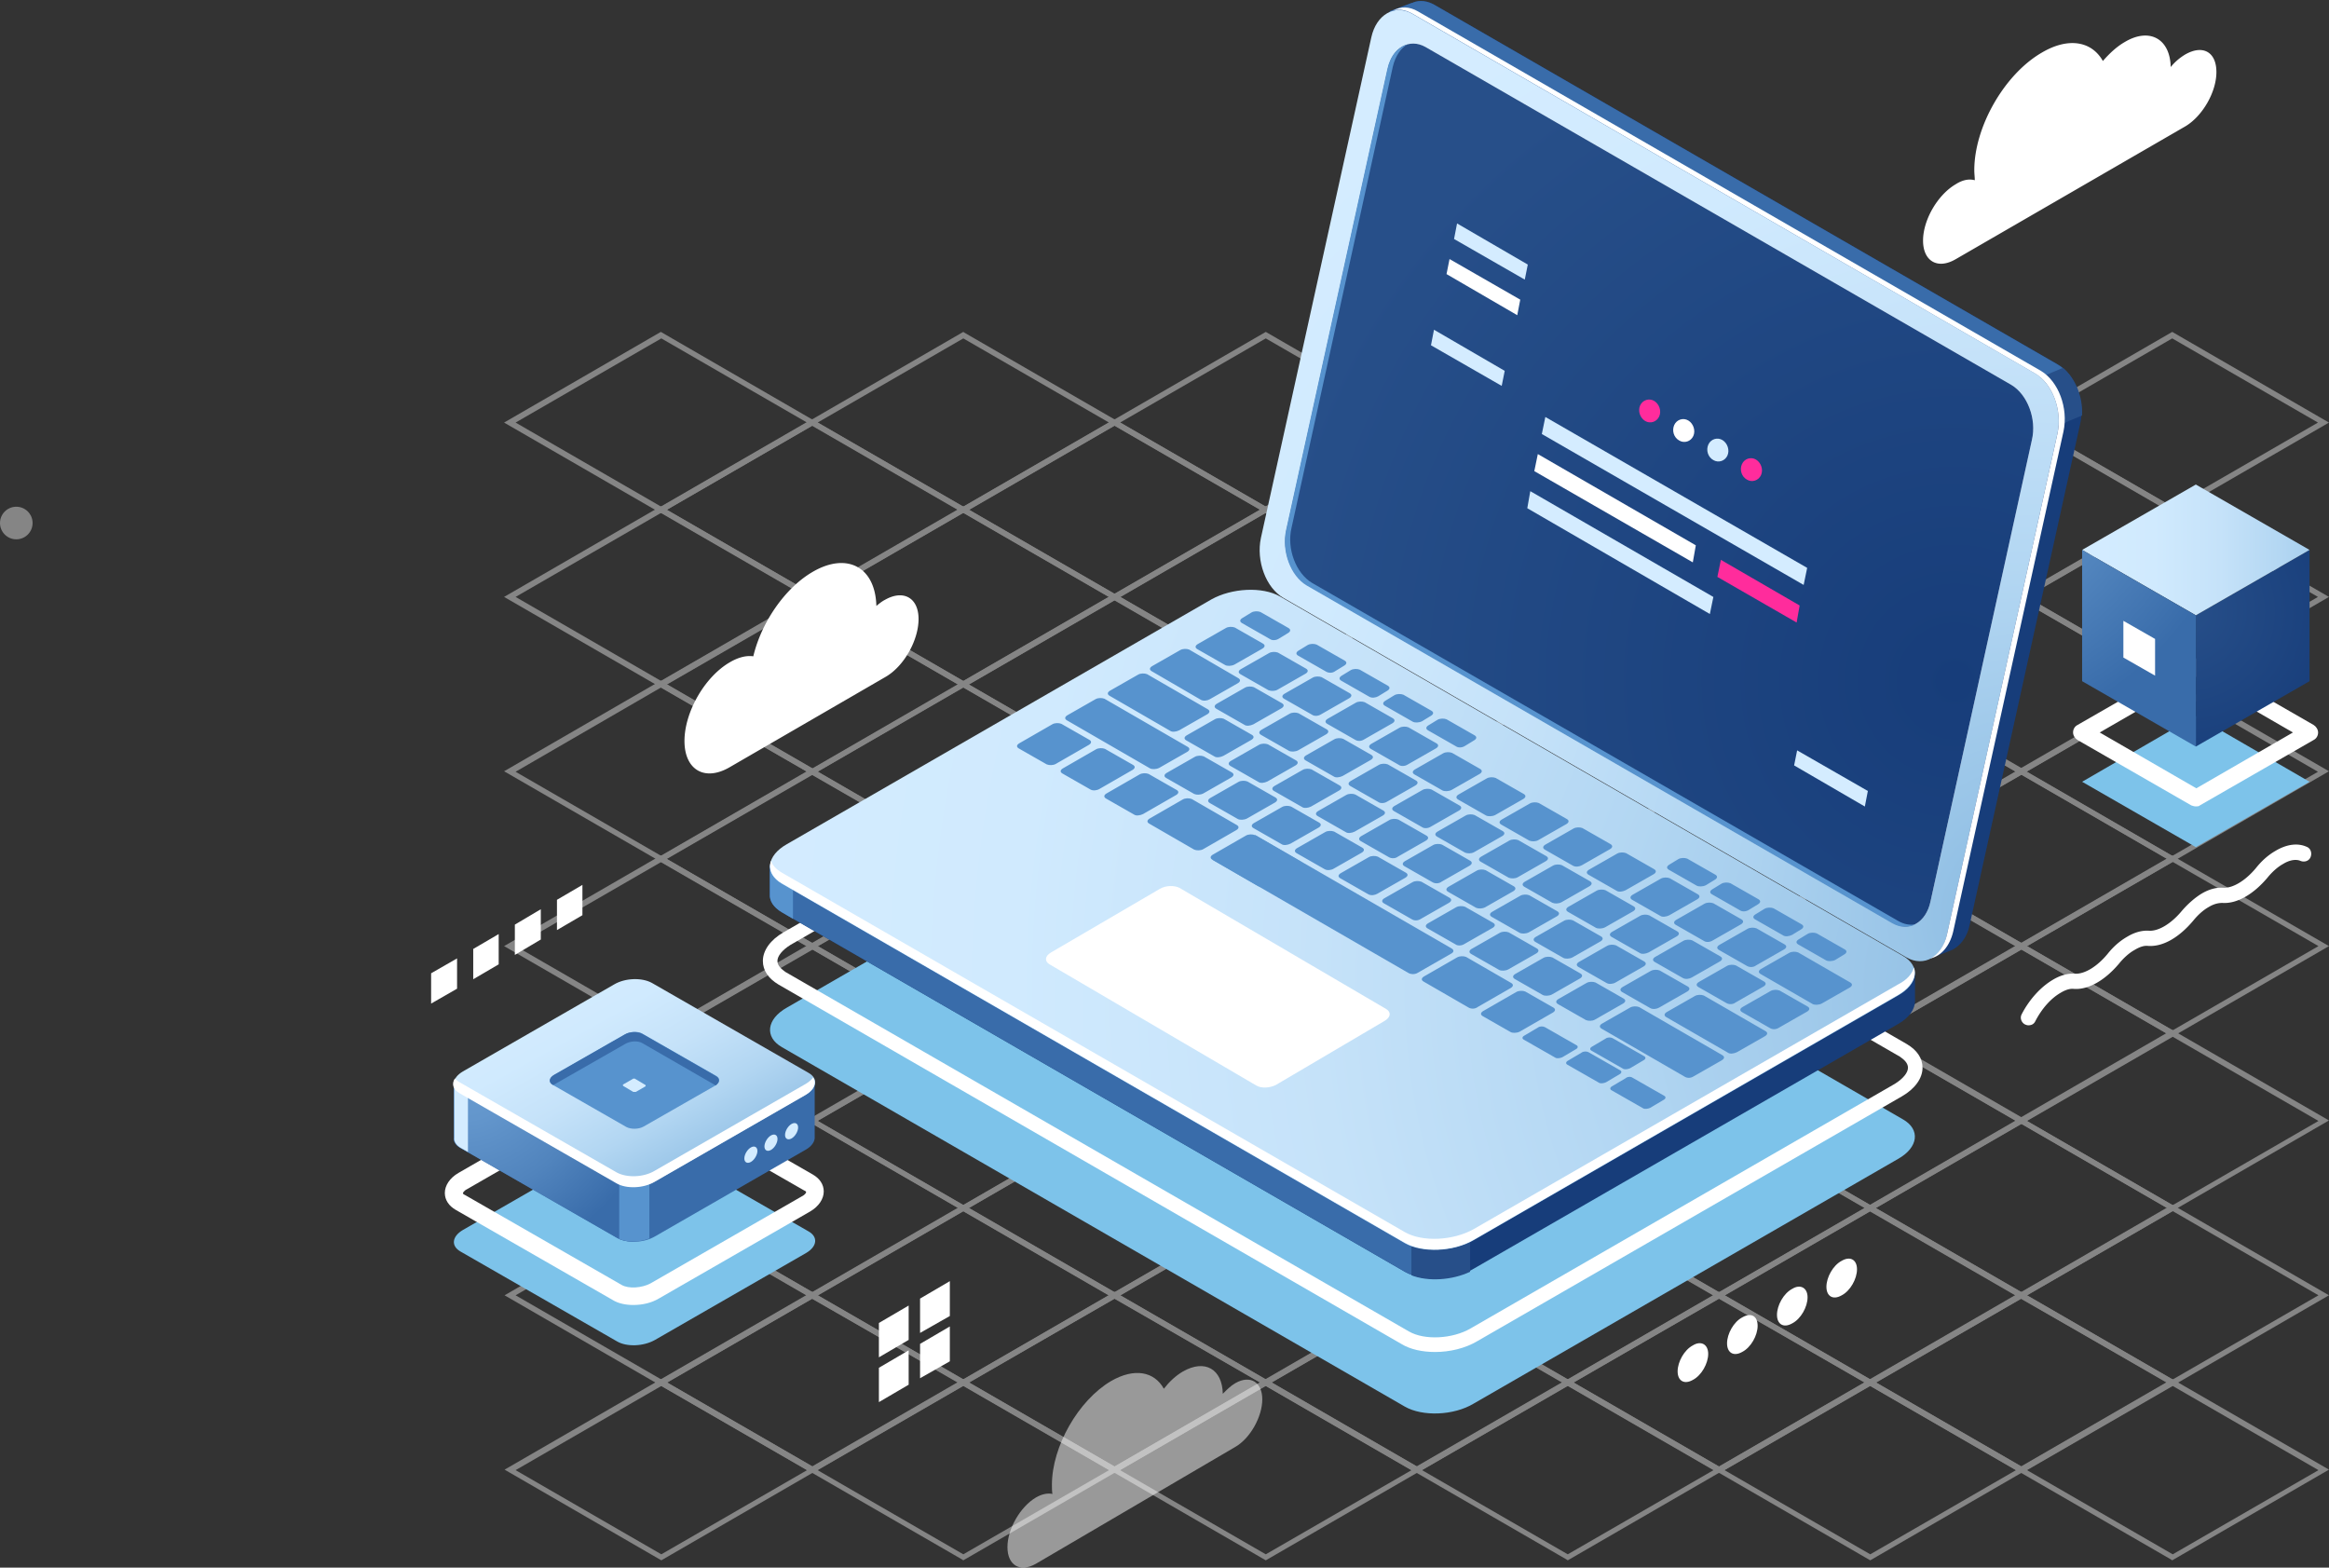 <?xml version="1.0" encoding="UTF-8"?>
<svg xmlns="http://www.w3.org/2000/svg" width="786" height="529" viewBox="0 0 786 529">
  <rect x="0" y="0" width="786" height="529" fill="#333333" stroke="none"/>
  <defs>
    <radialGradient id="a" cx="-9.331%" cy="31.26%" r="148.977%" fx="-9.331%" fy="31.26%" gradientTransform="matrix(1 0 0 .578 0 .132)">
      <stop offset="0%" stop-color="#274F89"></stop>
      <stop offset="100%" stop-color="#173D7A"></stop>
    </radialGradient>
    <linearGradient id="b" x1=".086%" x2="131.894%" y1="50.022%" y2="50.022%">
      <stop offset="0%" stop-color="#D4ECFF"></stop>
      <stop offset="23.85%" stop-color="#D0EAFE"></stop>
      <stop offset="45.99%" stop-color="#C5E2F9"></stop>
      <stop offset="67.45%" stop-color="#B2D6F2"></stop>
      <stop offset="88.37%" stop-color="#98C4E7"></stop>
      <stop offset="100%" stop-color="#86B8E0"></stop>
    </linearGradient>
    <radialGradient id="c" cx="-123.516%" cy="-57.847%" r="269.289%" fx="-123.516%" fy="-57.847%" gradientTransform="matrix(1 0 0 .578 0 -.244)">
      <stop offset="0%" stop-color="#699DD1"></stop>
      <stop offset="26.62%" stop-color="#6396CC"></stop>
      <stop offset="64.12%" stop-color="#5184BD"></stop>
      <stop offset="100%" stop-color="#396CAA"></stop>
    </radialGradient>
    <radialGradient id="d" cx="5.583%" cy="6.484%" r="109.382%" fx="5.583%" fy="6.484%" gradientTransform="matrix(1 0 0 .97 0 .002)">
      <stop offset="0%" stop-color="#699DD1"></stop>
      <stop offset="26.62%" stop-color="#6396CC"></stop>
      <stop offset="64.12%" stop-color="#5184BD"></stop>
      <stop offset="100%" stop-color="#396CAA"></stop>
    </radialGradient>
    <linearGradient id="e" x1="13.118%" x2="98.939%" y1="11.925%" y2="100.612%">
      <stop offset="0%" stop-color="#D4ECFF"></stop>
      <stop offset="20.09%" stop-color="#D0EAFE"></stop>
      <stop offset="38.74%" stop-color="#C5E2F9"></stop>
      <stop offset="56.82%" stop-color="#B2D6F2"></stop>
      <stop offset="74.44%" stop-color="#98C4E7"></stop>
      <stop offset="84.23%" stop-color="#86B8E0"></stop>
    </linearGradient>
    <radialGradient id="f" cx="96.739%" cy="94.408%" r="126.599%" fx="96.739%" fy="94.408%" gradientTransform="matrix(1 0 0 .84 0 .15)">
      <stop offset="0%" stop-color="#86B8E0"></stop>
      <stop offset="11.63%" stop-color="#98C4E7"></stop>
      <stop offset="32.55%" stop-color="#B2D6F2"></stop>
      <stop offset="54.01%" stop-color="#C5E2F9"></stop>
      <stop offset="76.15%" stop-color="#D0EAFE"></stop>
      <stop offset="100%" stop-color="#D4ECFF"></stop>
    </radialGradient>
    <radialGradient id="g" cx="89.22%" cy="72.024%" r="93.063%" fx="89.22%" fy="72.024%" gradientTransform="matrix(1 0 0 .847 0 .11)">
      <stop offset="0%" stop-color="#173D7A"></stop>
      <stop offset="100%" stop-color="#274F89"></stop>
    </radialGradient>
    <radialGradient id="h" cx="112.697%" cy="60.005%" r="208.008%" fx="112.697%" fy="60.005%" gradientTransform="matrix(.577 0 0 1 .477 0)">
      <stop offset="0%" stop-color="#86B8E0"></stop>
      <stop offset="11.63%" stop-color="#98C4E7"></stop>
      <stop offset="32.55%" stop-color="#B2D6F2"></stop>
      <stop offset="54.01%" stop-color="#C5E2F9"></stop>
      <stop offset="76.15%" stop-color="#D0EAFE"></stop>
      <stop offset="100%" stop-color="#D4ECFF"></stop>
    </radialGradient>
  </defs>
  <g fill="none" fill-rule="evenodd">
    <g fill="#FFF" fill-rule="nonzero" opacity=".4">
      <path d="M733.092 173.201l-52.9-30.6 52.9-30.601 52.9 30.6-52.9 30.601zm-49.182-30.6l49.182 28.402 49.182-28.402-49.182-28.403L683.91 142.6z"></path>
      <path d="M631.179 173.201l-.508-.338-52.393-30.262 52.9-30.601.508.338 52.393 30.263-52.9 30.6zm-49.182-30.6l49.182 28.402 49.181-28.402-49.181-28.403-49.182 28.403z"></path>
      <path d="M682.05 202.618l-52.9-30.6 52.9-30.6 52.9 30.6-52.9 30.6zm-49.012-30.6l49.182 28.402 49.182-28.402-49.182-28.403-49.182 28.403z"></path>
      <path d="M733.092 232.035l-.507-.338-52.394-30.262 52.9-30.6.508.337 52.393 30.263-52.9 30.6zm-49.182-30.6l49.182 28.402 49.182-28.402-49.182-28.403-49.182 28.403zM529.096 173.201l-.507-.338-52.393-30.262 52.9-30.601.507.338 52.394 30.263-52.9 30.6zm-49.182-30.6l49.182 28.402 49.182-28.402-49.182-28.403-49.182 28.403z"></path>
      <path d="M580.137 202.618l-.507-.338-52.393-30.262 52.9-30.6.507.337 52.394 30.263-52.9 30.6zm-49.182-30.6l49.182 28.402 49.182-28.402-49.182-28.403-49.182 28.403z"></path>
      <path d="M631.179 232.035l-.508-.338-52.393-30.262 52.9-30.6 52.9 30.6-52.9 30.6zm-49.182-30.6l49.182 28.402 49.181-28.402-49.181-28.403-49.182 28.403z"></path>
      <path d="M682.05 261.452l-52.9-30.6 52.9-30.6.508.337 52.393 30.263-52.9 30.6zm-49.012-30.431l49.182 28.402 49.182-28.402-49.182-28.403-49.182 28.403z"></path>
      <path d="M733.092 290.87l-52.9-30.601 52.9-30.6.507.337 52.393 30.263-52.9 30.6zm-49.182-30.432l49.182 28.402 49.182-28.402-49.182-28.403-49.182 28.403zM427.183 173.201l-.507-.338-52.393-30.262 52.9-30.601 52.9 30.6-52.9 30.601zm-49.182-30.6l49.182 28.402 49.182-28.402-49.182-28.403-49.182 28.403z"></path>
      <path d="M478.055 202.618l-52.9-30.6 52.9-30.6.507.337 52.393 30.263-52.9 30.6zm-49.013-30.6l49.182 28.402 49.182-28.402-49.182-28.403-49.182 28.403z"></path>
      <path d="M529.096 232.035l-.507-.338-52.393-30.262 52.9-30.6.507.337 52.394 30.263-52.9 30.6zm-49.182-30.6l49.182 28.402 49.182-28.402-49.182-28.234-49.182 28.234z"></path>
      <path d="M580.137 261.452l-.507-.338-52.393-30.262 52.9-30.6.507.337 52.394 30.263-52.9 30.6zm-49.182-30.431l49.182 28.402 49.182-28.402-49.182-28.403-49.182 28.403z"></path>
      <path d="M631.179 290.87l-52.9-30.601 52.9-30.6 52.9 30.6-52.9 30.6zm-49.182-30.432l49.182 28.402 49.181-28.402-49.181-28.403-49.182 28.403z"></path>
      <path d="M682.05 320.455l-.506-.338-52.394-30.262 52.9-30.6 52.9 30.6-52.9 30.6zm-49.012-30.6l49.182 28.403 49.182-28.403-49.182-28.403-49.182 28.403z"></path>
      <path d="M733.092 349.872l-52.9-30.6 52.9-30.6.507.338 52.393 30.262-52.9 30.6zm-49.013-30.6l49.182 28.403 49.182-28.403-49.182-28.403-49.182 28.403zM325.101 173.201l-.507-.338-52.393-30.262L325.1 112l.507.338 52.393 30.263-52.9 30.6zm-49.182-30.6l49.182 28.402 49.182-28.402-49.182-28.403L275.92 142.6z"></path>
      <path d="M376.142 202.618l-.507-.338-52.393-30.262 52.9-30.6.507.337 52.393 30.263-52.9 30.6zm-49.182-30.6l49.182 28.402 49.182-28.402-49.182-28.403-49.182 28.403z"></path>
      <path d="M427.183 232.035l-.507-.338-52.393-30.262 52.9-30.6 52.9 30.6-52.9 30.6zm-49.182-30.6l49.182 28.402 49.182-28.402-49.182-28.403-49.182 28.403z"></path>
      <path d="M478.055 261.452l-.507-.338-52.393-30.262 52.9-30.6.507.337 52.393 30.263-52.9 30.6zm-49.013-30.431l49.182 28.402 49.182-28.402-49.182-28.403-49.182 28.403z"></path>
      <path d="M529.096 290.87l-52.9-30.601 52.9-30.6.507.337 52.394 30.263-52.9 30.6zm-49.182-30.432l49.182 28.402 49.182-28.402-49.182-28.403-49.182 28.403z"></path>
      <path d="M580.137 320.455l-52.9-30.6 52.9-30.6 52.9 30.6-52.9 30.6zm-49.182-30.6l49.182 28.403 49.182-28.403-49.182-28.403-49.182 28.403z"></path>
      <path d="M631.179 349.872l-.508-.338-52.393-30.262 52.9-30.6.508.338 52.393 30.262-52.9 30.6zm-49.182-30.6l49.182 28.403 49.181-28.403-49.181-28.403-49.182 28.403z"></path>
      <path d="M682.05 379.29l-.506-.339-52.394-30.262 52.9-30.6 52.9 30.6-52.9 30.6zm-49.012-30.432l49.182 28.403 49.182-28.403-49.182-28.403-49.182 28.403z"></path>
      <path d="M733.092 408.707l-.507-.339-52.394-30.262 52.9-30.6.508.338 52.393 30.262-52.9 30.6zm-49.013-30.432l49.182 28.403 49.182-28.403-49.182-28.403-49.182 28.403zM223.019 173.201l-.507-.338-52.393-30.262 52.9-30.601 52.9 30.6-52.9 30.601zm-49.013-30.6l49.182 28.402 49.182-28.402-49.182-28.403-49.182 28.403z"></path>
      <path d="M274.06 202.618l-.507-.338-52.393-30.262 52.9-30.6.507.337 52.393 30.263-52.9 30.6zm-49.013-30.6l49.182 28.402 49.182-28.402-49.182-28.403-49.182 28.403z"></path>
      <path d="M325.101 232.035l-52.9-30.6 52.9-30.6.507.337 52.393 30.263-52.9 30.6zm-49.182-30.6l49.182 28.402 49.182-28.402-49.182-28.403-49.182 28.403z"></path>
      <path d="M376.142 261.452l-.507-.338-52.393-30.262 52.9-30.6.507.337 52.393 30.263-52.9 30.6zm-49.182-30.431l49.182 28.402 49.182-28.402-49.182-28.403-49.182 28.403z"></path>
      <path d="M427.183 290.87l-.507-.339-52.393-30.262 52.9-30.6.507.337 52.393 30.263-52.9 30.6zm-49.182-30.432l49.182 28.402 49.182-28.402-49.182-28.403-49.182 28.403z"></path>
      <path d="M478.055 320.455l-.507-.338-52.393-30.262 52.9-30.6 52.9 30.6-52.9 30.6zm-49.013-30.6l49.182 28.403 49.182-28.403-49.182-28.403-49.182 28.403z"></path>
      <path d="M529.096 349.872l-.507-.338-52.393-30.262 52.9-30.6 52.9 30.6-52.9 30.6zm-49.182-30.6l49.182 28.403 49.182-28.403-49.182-28.403-49.182 28.403z"></path>
      <path d="M580.137 379.29l-52.9-30.601 52.9-30.6.507.338 52.394 30.262-52.9 30.6zm-49.182-30.432l49.182 28.403 49.182-28.403-49.182-28.403-49.182 28.403z"></path>
      <path d="M631.179 408.707l-.508-.339-52.393-30.262 52.9-30.6.508.338 52.393 30.262-52.9 30.6zm-49.182-30.432l49.182 28.403 49.181-28.403-49.181-28.403-49.182 28.403z"></path>
      <path d="M682.05 438.293l-.506-.338-52.394-30.263 52.9-30.6.508.338 52.393 30.262-52.9 30.6zm-49.012-30.6l49.182 28.402 49.182-28.403-49.182-28.403-49.182 28.403z"></path>
      <path d="M733.092 467.71l-.507-.338-52.394-30.263 52.9-30.6 52.9 30.6-52.9 30.6zm-49.013-30.6l49.182 28.402 49.182-28.403-49.182-28.402-49.182 28.402zM223.019 232.035l-.507-.338-52.393-30.262 52.9-30.6.507.337 52.393 30.263-52.9 30.6zm-49.013-30.6l49.182 28.402 49.182-28.402-49.182-28.403-49.182 28.403z"></path>
      <path d="M274.06 261.452l-.507-.338-52.393-30.262 52.9-30.6 52.9 30.6-52.9 30.6zm-49.013-30.431l49.182 28.402 49.182-28.402-49.182-28.403-49.182 28.403z"></path>
      <path d="M325.101 290.87l-52.9-30.432 52.9-30.6.507.337 52.393 30.263-52.9 30.431zm-49.182-30.432l49.182 28.402 49.182-28.402-49.182-28.403-49.182 28.403z"></path>
      <path d="M376.142 320.455l-.507-.338-52.393-30.262 52.9-30.6.507.337 52.393 30.263-52.9 30.6zm-49.182-30.6l49.182 28.403 49.182-28.403-49.182-28.403-49.182 28.403z"></path>
      <path d="M427.183 349.872l-.507-.338-52.393-30.262 52.9-30.6.507.338 52.393 30.262-52.9 30.6zm-49.182-30.6l49.182 28.403 49.182-28.403-49.182-28.403-49.182 28.403z"></path>
      <path d="M478.055 379.29l-.507-.339-52.393-30.262 52.9-30.6.507.338 52.393 30.262-52.9 30.6zm-49.013-30.432l49.182 28.403 49.182-28.403-49.182-28.403-49.182 28.403z"></path>
      <path d="M529.096 408.707l-52.9-30.601 52.9-30.6 52.9 30.6-52.9 30.6zm-49.182-30.432l49.182 28.403 49.182-28.403-49.182-28.403-49.182 28.403z"></path>
      <path d="M580.137 438.293l-52.9-30.6 52.9-30.601.507.338 52.394 30.262-52.9 30.6zm-49.182-30.6l49.182 28.402 49.182-28.403-49.182-28.403-49.182 28.403z"></path>
      <path d="M631.179 467.71l-.508-.338-52.393-30.263 52.9-30.6.508.338 52.393 30.262-52.9 30.6zm-49.182-30.6l49.182 28.402 49.181-28.403-49.181-28.402-49.182 28.402z"></path>
      <path d="M682.05 497.127l-.506-.338-52.394-30.263 52.9-30.6.508.338 52.393 30.262-52.9 30.6zm-49.012-30.6l49.182 28.402 49.182-28.403-49.351-28.233-49.013 28.233z"></path>
      <path d="M733.092 526.544l-.507-.338-52.394-30.263 52.9-30.6.508.338 52.393 30.262-52.9 30.6zm-49.013-30.432l49.182 28.403 49.182-28.403-49.182-28.402-49.182 28.402zM223.019 290.87l-.507-.339-52.393-30.262 52.9-30.6.507.337 52.393 30.263-52.9 30.6zm-49.013-30.432l49.182 28.402 49.182-28.402-49.351-28.403-49.013 28.403z"></path>
      <path d="M274.06 320.455l-.507-.338-52.393-30.262 52.9-30.6 52.9 30.6-52.9 30.6zm-49.013-30.6l49.182 28.403 49.182-28.403-49.182-28.403-49.182 28.403z"></path>
      <path d="M325.101 349.872l-.507-.338-52.393-30.262 52.9-30.6.507.338 52.393 30.262-52.9 30.6zm-49.182-30.6l49.182 28.403 49.182-28.403-49.182-28.403-49.182 28.403z"></path>
      <path d="M376.142 379.29l-52.9-30.601 52.9-30.6.507.338 52.393 30.262-52.9 30.6zm-49.182-30.432l49.182 28.403 49.182-28.403-49.182-28.403-49.182 28.403z"></path>
      <path d="M427.183 408.707l-.507-.339-52.393-30.262 52.9-30.6.507.338 52.393 30.262-52.9 30.6zm-49.182-30.432l49.182 28.403 49.182-28.403-49.182-28.403-49.182 28.403z"></path>
      <path d="M478.055 438.293l-52.9-30.6 52.9-30.601 52.9 30.6-52.9 30.6zm-49.013-30.6l49.182 28.402 49.182-28.403-49.182-28.403-49.182 28.403z"></path>
      <path d="M529.096 467.71l-.507-.338-52.393-30.263 52.9-30.6 52.9 30.6-52.9 30.6zm-49.182-30.6l49.182 28.402 49.182-28.403-49.182-28.402-49.182 28.402z"></path>
      <path d="M580.137 497.127l-.507-.338-52.393-30.263 52.9-30.6.507.338 52.394 30.262-52.9 30.6zm-49.182-30.6l49.182 28.402 49.182-28.403-49.182-28.233-49.182 28.233z"></path>
      <path d="M631.179 526.544l-52.9-30.6 52.9-30.601.507.338 52.393 30.262-52.9 30.6zm-49.182-30.432l49.182 28.403 49.181-28.403-49.181-28.402-49.182 28.402zM223.019 349.872l-.507-.338-52.393-30.262 52.9-30.6.507.338 52.393 30.262-52.9 30.6zm-49.013-30.6l49.182 28.403 49.182-28.403-49.182-28.403-49.182 28.403z"></path>
      <path d="M274.06 379.29l-.507-.339-52.393-30.262 52.9-30.6.507.338 52.393 30.262-52.9 30.6zm-49.013-30.432l49.182 28.403 49.182-28.403-49.182-28.403-49.182 28.403z"></path>
      <path d="M325.101 408.707l-.507-.339-52.393-30.262 52.9-30.6 52.9 30.6-52.9 30.6zm-49.182-30.432l49.182 28.403 49.182-28.403-49.182-28.403-49.182 28.403z"></path>
      <path d="M376.142 438.293l-52.9-30.6 52.9-30.601.507.338 52.393 30.262-52.9 30.6zm-49.182-30.6l49.182 28.402 49.182-28.403-49.182-28.403-49.182 28.403z"></path>
      <path d="M427.183 467.71l-.507-.338-52.393-30.263 52.9-30.6 52.9 30.6-52.9 30.6zm-49.182-30.6l49.182 28.402 49.182-28.403-49.182-28.402-49.182 28.402z"></path>
      <path d="M478.055 497.127l-52.9-30.6 52.9-30.601.507.338 52.393 30.262-52.9 30.6zm-49.013-30.6l49.182 28.402 49.182-28.403-49.35-28.233-49.014 28.233z"></path>
      <path d="M529.096 526.544l-.507-.338-52.393-30.263 52.9-30.6.507.338 52.394 30.262-52.9 30.6zm-49.182-30.432l49.182 28.403 49.182-28.403-49.182-28.402-49.182 28.402zM223.188 408.707l-.507-.339-52.393-30.262 52.9-30.6.507.338 52.393 30.262-52.9 30.6zm-49.182-30.432l49.182 28.403 49.182-28.403-49.182-28.403-49.182 28.403z"></path>
      <path d="M274.06 438.293l-.507-.338-52.393-30.263 52.9-30.6.507.338 52.393 30.262-52.9 30.6zm-49.013-30.6l49.182 28.402 49.182-28.403-49.182-28.403-49.182 28.403z"></path>
      <path d="M325.101 467.71l-.507-.338-52.393-30.263 52.9-30.6 52.9 30.6-52.9 30.6zm-49.182-30.6l49.182 28.402 49.182-28.403-49.182-28.402-49.182 28.402z"></path>
      <path d="M376.142 497.127l-.507-.338-52.393-30.263 52.9-30.6.507.338 52.393 30.262-52.9 30.6zm-49.182-30.6l49.182 28.402 49.182-28.403-49.182-28.233-49.182 28.233z"></path>
      <path d="M427.183 526.544l-52.9-30.6 52.9-30.601 52.9 30.6-52.9 30.6zm-49.182-30.432l49.182 28.403 49.182-28.403-49.182-28.402-49.182 28.402zM223.188 467.71l-52.9-30.6 52.9-30.601.507.338 52.393 30.262-52.9 30.6zm-49.182-30.6l49.182 28.402 49.182-28.403-49.182-28.402-49.182 28.402z"></path>
      <path d="M274.06 497.127l-.507-.338-52.393-30.263 52.9-30.6.507.338 52.393 30.262-52.9 30.6zm-49.013-30.6l49.182 28.402 49.182-28.403-49.351-28.233-49.013 28.233z"></path>
      <path d="M325.101 526.544l-.507-.338-52.393-30.263 52.9-30.6.507.338 52.393 30.262-52.9 30.6zm-49.182-30.432l49.182 28.403 49.182-28.403-49.182-28.402-49.182 28.402z"></path>
      <path d="M223.188 526.544l-52.9-30.6 52.9-30.601.507.338 52.393 30.262-52.9 30.6zm-49.182-30.432l49.182 28.403 49.182-28.403-49.182-28.402-49.182 28.402z"></path>
    </g>
    <g fill="#FFF">
      <path d="M576.49 456.87c0 3.208-2.235 7.26-5.159 8.78-2.923 1.688-5.159.337-5.159-2.87 0-3.209 2.236-7.26 5.16-8.78 2.75-1.688 5.158-.338 5.158 2.87zM593.172 447.416c0 3.207-2.236 7.26-5.16 8.779-2.923 1.688-5.159.338-5.159-2.87s2.236-7.26 5.16-8.78c2.923-1.688 5.159-.506 5.159 2.87zM610.025 437.792c0 3.208-2.235 7.26-5.159 8.78-2.924 1.688-5.16.337-5.16-2.87 0-3.208 2.236-7.26 5.16-8.78 2.752-1.688 5.16-.337 5.16 2.87zM626.707 428.338c0 3.208-2.236 7.26-5.16 8.78-2.923 1.687-5.159.337-5.159-2.871s2.236-7.26 5.16-8.78c2.923-1.688 5.159-.337 5.159 2.87z"></path>
    </g>
    <g fill="#FFF">
      <path d="M154.254 333.638l-8.758 5.027v-10.222l8.758-5.027zM168.3 325.427l-8.592 5.027v-10.221l8.593-5.027zM182.513 317.049l-8.759 5.194v-10.221l8.759-5.195zM196.56 308.838l-8.594 5.027v-10.221l8.593-5.027z"></path>
    </g>
    <g fill="#FFF">
      <path d="M306.658 452.16l-10.044 5.88v-11.592l10.044-5.88zM320.554 444.096l-10.045 5.712v-11.592l10.045-5.88zM306.658 467.28l-10.044 5.88v-11.592l10.044-5.88zM320.554 459.384l-10.045 5.712v-11.592l10.045-5.88z"></path>
    </g>
    <path fill="#FFF" d="M416.894 466.767c-1.518.853-2.867 2.219-4.216 3.584-.168-8.363-6.07-11.777-13.49-7.51-2.36 1.366-4.553 3.414-6.408 5.803-3.204-5.803-9.949-7.168-17.874-2.56-10.96 6.486-19.898 22.017-19.898 34.989 0 1.024 0 2.048.168 3.072-1.517-.341-3.54 0-5.564 1.195-5.228 3.072-9.612 10.582-9.612 16.726 0 6.144 4.216 8.704 9.612 5.632l67.282-39.426c5.059-2.902 9.106-10.24 9.106-16.044 0-5.803-4.047-8.363-9.106-5.461z" opacity=".5"></path>
    <path fill="#7DC3EA" d="M741.058 285.88l-38.376-22.065 38.376-22.233 38.376 22.233z"></path>
    <path fill="#FFF" fill-rule="nonzero" d="M741.058 272.132c-.51 0-1.019-.17-1.528-.34l-38.377-22.064c-.849-.509-1.528-1.527-1.528-2.545 0-1.019.51-2.037 1.528-2.546l38.377-22.064c.849-.51 2.037-.51 2.886 0l38.377 22.064c.849.509 1.528 1.527 1.528 2.546 0 1.018-.51 2.036-1.528 2.545l-38.377 22.064c-.34.34-.849.34-1.358.34zm-32.433-24.95l32.603 18.84 32.602-18.84-32.602-18.839-32.603 18.84z"></path>
    <path fill="url(#a)" d="M80.434 66.87L42.058 88.936V44.637l38.376-22.064z" transform="translate(699 163)"></path>
    <path fill="url(#b)" d="M42.058 44.637L3.682 22.573 42.058.51l38.376 22.064z" transform="translate(699 163)"></path>
    <path fill="url(#c)" d="M42.058 88.935L3.682 66.87V22.573l38.376 22.064z" transform="translate(699 163)"></path>
    <path fill="#FFF" d="M727.303 228.004l-10.697-6.11v-12.39l10.697 6.11z"></path>
    <path fill="#7DC3EA" d="M208.295 452.698l-52.915-30.38c-3.222-1.856-2.883-5.062.848-7.256l51.05-29.367c3.73-2.194 9.327-2.363 12.72-.506l52.914 30.379c3.222 1.856 2.883 5.063-.848 7.257l-51.05 29.367c-3.9 2.194-9.497 2.363-12.72.506z"></path>
    <path fill="#FFF" fill-rule="nonzero" d="M213.722 440.378c-2.544 0-5.088-.507-6.954-1.688l-52.914-30.38c-2.375-1.35-3.732-3.375-3.732-5.738 0-2.531 1.696-5.063 4.58-6.75l51.049-29.367c4.749-2.7 11.533-2.87 15.603-.506l52.915 30.379c2.374 1.35 3.731 3.375 3.731 5.738 0 2.532-1.696 5.063-4.58 6.751l-51.048 29.367c-2.544 1.519-5.597 2.194-8.65 2.194zm-3.9-6.751c2.374 1.35 6.783 1.012 9.666-.507l51.05-29.366c1.356-.675 1.526-1.35 1.526-1.52 0 0-.17-.337-.678-.505l-52.915-30.38c-2.375-1.35-6.784-1.012-9.667.507l-51.05 29.366c-1.356.675-1.526 1.35-1.526 1.52 0 0 .17.337.678.506l52.915 30.379z"></path>
    <path fill="#396CAA" d="M274.947 383.501v-18.059h-40.873l-14.077-8.1c-3.222-1.857-8.989-1.688-12.72.506l-13.228 7.594h-40.874v18.565c-.17 1.182.679 2.532 2.205 3.376l52.915 30.379c3.222 1.857 8.989 1.688 12.72-.506l51.049-29.367c2.035-1.181 3.053-2.869 2.883-4.388z"></path>
    <path fill="url(#d)" d="M64.061 25.991c-2.374 0-4.918.675-6.784 1.688L44.05 35.274H3.175v18.733c-.17 1.182.679 2.532 2.205 3.376l52.915 30.379c1.526.844 3.731 1.35 5.936 1.181V25.991h-.17z" transform="translate(150 330)"></path>
    <path fill="#D4ECFF" d="M157.924 365.442h-4.58v18.565c-.169 1.182.68 2.532 2.206 3.376l2.374 1.35v-23.29z"></path>
    <path fill="#5793CE" d="M208.973 418.1c2.714 1.181 6.784 1.181 10.176-.17v-21.265h-10.176V418.1z"></path>
    <path fill="url(#e)" d="M58.295 69.197L5.38 38.817c-3.222-1.856-2.883-5.062.848-7.256l51.05-29.367c3.73-2.194 9.327-2.363 12.72-.506l52.914 30.379c3.222 1.856 2.883 5.063-.848 7.257l-51.05 29.367c-3.9 2.025-9.497 2.362-12.72.506z" transform="translate(150 330)"></path>
    <path fill="#FFF" d="M271.894 365.78l-51.049 29.366c-3.731 2.194-9.328 2.363-12.72.507l-52.915-30.38c-.678-.337-1.187-.843-1.696-1.35-1.187 1.857-.678 3.713 1.696 5.064l52.915 30.379c3.223 1.856 8.989 1.687 12.72-.507l51.05-29.366c2.883-1.688 3.73-4.05 2.543-5.907-.508.675-1.356 1.519-2.544 2.194z"></path>
    <g fill="#D4ECFF">
      <path d="M255.613 388.395c0 1.35-1.018 3.038-2.205 3.713-1.187.676-2.205.17-2.205-1.18 0-1.351 1.018-3.039 2.205-3.714 1.187-.675 2.205-.169 2.205 1.181zM262.397 384.345c0 1.35-1.018 3.038-2.205 3.713-1.187.675-2.205.169-2.205-1.181s1.018-3.038 2.205-3.713c1.187-.676 2.205-.17 2.205 1.18zM269.35 380.463c0 1.35-1.017 3.038-2.204 3.713-1.188.675-2.205.169-2.205-1.181s1.017-3.038 2.205-3.713c1.187-.675 2.204-.169 2.204 1.181z"></path>
    </g>
    <path fill="#5793CE" d="M211.348 380.294l-24.762-14.177c-1.526-.843-1.357-2.362.509-3.375l23.913-13.67c1.696-1.013 4.41-1.182 5.936-.17l24.762 14.178c1.526.843 1.357 2.362-.509 3.375l-23.913 13.67c-1.696 1.013-4.41 1.013-5.936.17z"></path>
    <path fill="#D4ECFF" d="M213.722 368.48l-3.392-2.025c-.17-.169-.17-.338 0-.506l3.222-1.857c.17-.169.679-.169.848 0l3.392 2.025c.17.17.17.338 0 .507l-3.222 1.856h-.848z"></path>
    <path fill="#396CAA" d="M186.586 366.117c.17 0 .34-.168.509-.168l23.913-13.671c1.696-1.013 4.41-1.181 5.936-.169l24.592 14.177c1.357-1.012 1.527-2.363 0-3.206l-24.761-14.177c-1.527-.844-4.24-.844-5.936.168l-23.914 13.671c-1.696 1.013-1.865 2.532-.339 3.375z"></path>
    <path fill="#FFF" d="M298.642 202.428c-1.018.51-2.035 1.361-2.882 2.041-.34-13.097-9.833-18.2-21.36-11.566-9.494 5.443-17.462 17.18-20.175 28.576-2.373-.34-5.086.34-7.967 2.041C237.78 228.453 231 240.36 231 250.055s6.781 13.778 15.258 8.845l52.553-30.447C305.084 224.88 310 216.036 310 208.892s-5.086-10.036-11.358-6.464zM737.49 18.379a18.761 18.761 0 0 0-4.916 4.244c-.17-9.507-7.12-13.41-15.427-8.488-2.712 1.528-5.255 3.904-7.459 6.45-3.73-6.62-11.527-8.148-20.512-2.885-12.714 7.3-22.885 25.123-22.885 39.722 0 1.188.17 2.376.17 3.395-1.865-.51-4.069-.17-6.442 1.358C653.916 65.74 649 74.227 649 81.187c0 6.96 4.916 9.846 11.019 6.281l77.47-44.815C743.254 39.258 748 31.11 748 24.32c0-6.79-4.577-9.336-10.51-5.941zM684.504 346c-.339 0-.847-.17-1.185-.341-1.185-.683-1.693-2.22-1.016-3.414 2.54-4.95 6.433-9.216 10.495-11.605 2.54-1.536 5.079-2.22 7.449-2.048h.338c3.216 0 7.28-2.56 10.665-6.657 2.031-2.56 4.232-4.437 6.601-5.802 2.54-1.536 5.079-2.22 7.449-2.048 3.216.17 7.448-2.39 11.003-6.657 2.031-2.389 4.4-4.437 6.601-5.802 2.54-1.536 5.079-2.22 7.449-2.048 3.216.17 7.448-2.39 11.003-6.657 2.031-2.56 4.232-4.437 6.601-5.802 3.725-2.22 7.449-2.731 10.496-1.366 1.354.512 1.862 2.048 1.354 3.414-.508 1.365-2.031 1.877-3.386 1.365-1.523-.683-3.724-.341-5.924 1.024-1.862 1.024-3.724 2.73-5.248 4.608-4.74 5.632-10.326 8.875-15.235 8.534-1.354 0-2.878.341-4.57 1.365-1.862 1.024-3.724 2.73-5.248 4.608-4.74 5.632-10.157 8.875-15.235 8.534-1.354-.171-2.878.341-4.57 1.365-1.862 1.024-3.724 2.73-5.248 4.608-4.74 5.632-10.326 8.875-15.235 8.534-1.354-.171-2.878.341-4.57 1.365-3.217 1.877-6.264 5.29-8.464 9.558-.508 1.024-1.354 1.365-2.37 1.365z"></path>
    <circle cx="5.5" cy="176.5" r="5.5" fill="#FFF" opacity=".4"></circle>
    <g>
      <path fill="#7DC3EA" d="M474.13 474.682L263.892 353.377c-5.925-3.384-5.247-9.475 1.693-13.366l143.207-82.562c6.94-3.892 17.266-4.4 23.19-1.015l210.24 121.305c5.925 3.384 5.248 9.475-1.693 13.366l-143.206 82.562c-6.771 4.06-17.266 4.399-23.191 1.015z"></path>
      <path fill="#FFF" fill-rule="nonzero" d="M484.287 456.241c-4.231 0-8.294-.846-11.341-2.707l-210.24-121.306c-3.385-2.03-5.247-4.737-5.247-7.951 0-3.553 2.539-7.106 6.94-9.644l143.207-82.562c7.617-4.399 18.959-4.906 25.73-1.015l210.24 121.305c3.385 2.03 5.247 4.738 5.247 7.952 0 3.553-2.54 7.106-6.94 9.644l-143.207 82.562c-4.232 2.538-9.48 3.722-14.389 3.722zm-8.802-6.937c5.248 3.046 14.727 2.538 20.82-1.015l143.208-82.562c2.708-1.692 4.4-3.722 4.4-5.414 0-1.692-1.523-2.876-2.707-3.722l-210.24-121.306c-5.248-3.045-14.727-2.537-20.821 1.016l-143.376 82.562c-2.709 1.692-4.401 3.722-4.401 5.414 0 1.692 1.523 2.876 2.708 3.722l210.41 121.305z"></path>
      <path fill="#173D7A" d="M694.358 122.947L484.118 1.64c-2.37-1.353-4.909-1.692-7.11-.846l-.338.17h-.17l-7.617 2.876 6.771 3.383c0 .17 0 .17-.169.339l-37.24 168.846c-1.693 7.783 1.692 16.919 7.617 20.302l205.33 118.43-.676 8.628 8.294-3.214c2.709-1.354 5.078-4.23 5.925-8.46l37.24-168.846c1.862-7.783-1.523-16.75-7.617-20.302z"></path>
      <path fill="#396CAA" d="M694.358 122.947L484.118 1.64c-2.37-1.353-4.909-1.692-7.11-.846l-.338.17h-.17l-7.617 2.876 6.771 3.383c0 .17 0 .17-.169.339l-25.56 115.722 102.919 80.194 147.946-72.073c-1.185-3.722-3.385-6.767-6.432-8.46z"></path>
      <path fill="#274F89" d="M686.571 146.971l16.081-6.767c.339-6.26-2.2-12.52-6.432-16.073l-25.391 10.659 15.742 12.181z"></path>
      <path fill="url(#f)" d="M383.916 323.092l-210.24-121.305c-5.924-3.384-9.31-12.52-7.617-20.302l37.24-168.847c1.693-7.782 7.956-11.335 13.881-7.952l210.07 121.306c5.925 3.384 9.31 12.52 7.618 20.302l-37.24 168.847c-1.524 7.782-7.787 11.335-13.712 7.951z" transform="translate(259.49)"></path>
      <path fill="#FFF" d="M688.772 125.146L478.532 3.841c-2.878-1.692-5.755-1.692-8.294-.339 2.03-.507 4.062-.169 6.263 1.015l210.24 121.475c5.924 3.384 9.31 12.52 7.617 20.302l-37.24 168.847c-.847 4.06-3.048 6.936-5.587 8.29 3.555-.846 6.433-4.06 7.618-8.967l37.24-168.847c1.693-7.951-1.693-16.918-7.617-20.47z"></path>
      <path fill="#FFF" d="M638.836 311.419l-197.714-114.03c-5.417-3.215-8.633-11.506-6.94-18.611l34.194-155.65c1.523-7.106 7.278-10.32 12.695-7.275l197.714 114.03c5.416 3.215 8.633 11.505 6.94 18.61l-34.194 155.65c-1.523 7.276-7.279 10.49-12.695 7.276z"></path>
      <path fill="url(#g)" d="M379.346 311.419l-197.714-114.03c-5.417-3.215-8.633-11.506-6.94-18.611l34.194-155.65c1.523-7.106 7.278-10.32 12.695-7.275l197.714 114.03c5.416 3.215 8.633 11.505 6.94 18.61l-34.194 155.65c-1.523 7.276-7.278 10.49-12.695 7.276z" transform="translate(259.49)"></path>
      <path fill="#5793CE" d="M640.528 310.742l-197.713-114.03c-5.417-3.215-8.633-11.505-6.94-18.611l34.193-155.65c.847-3.553 2.709-6.26 4.91-7.444-3.217.846-5.756 3.722-6.772 8.29l-34.193 155.65c-1.524 7.106 1.523 15.396 6.94 18.61l197.713 114.03c2.709 1.524 5.417 1.524 7.787.34-1.862.338-3.893 0-5.925-1.185z"></path>
      <path fill="#173D7A" d="M646.284 328.337l-28.777-3.722-185.526-107.094c-5.924-3.384-16.42-3.045-23.19 1.015l-131.527 75.795-17.436-2.369v9.813c-.169 2.2 1.185 4.399 4.063 6.09l210.24 121.306c5.925 3.384 16.42 3.046 23.19-1.015l143.207-82.562c3.894-2.2 5.756-5.076 5.756-7.782v-9.475z"></path>
      <path fill="#396CAA" d="M506.801 260.663l-13.203-7.613h-144.9l-71.434 41.281-17.436-2.369v9.813c-.169 2.2 1.185 4.399 4.063 6.09l210.24 121.306c3.216 1.861 7.448 2.538 12.018 2.2l20.652-170.708z"></path>
      <path fill="#5793CE" d="M267.615 292.978l-7.787-1.016v9.813c-.169 2.2 1.185 4.399 4.063 6.09l3.724 2.2v-17.087z"></path>
      <path fill="#274F89" d="M476.331 430.356c5.587 2.2 13.712 1.692 19.806-1.185v-21.994H476.33v23.179z"></path>
      <path fill="url(#h)" d="M214.641 419.528L4.401 298.222c-5.924-3.383-5.247-9.474 1.693-13.365L149.3 202.294c6.94-3.89 17.266-4.398 23.19-1.015l210.24 121.306c5.925 3.384 5.248 9.474-1.693 13.365l-143.206 82.563c-6.771 3.891-17.266 4.399-23.191 1.015z" transform="translate(259.49)"></path>
      <path fill="#FFF" d="M640.528 332.228l-143.206 82.563c-6.94 3.89-17.266 4.398-23.191 1.015L263.89 294.5c-2.031-1.184-3.216-2.538-3.724-4.06-.846 2.876.339 5.583 3.724 7.613l210.24 121.306c5.925 3.383 16.42 3.045 23.19-1.015l143.207-82.563c4.57-2.707 6.433-6.26 5.417-9.305-.677 2.2-2.37 4.23-5.417 5.752z"></path>
      <g fill="#5793CE">
        <path d="M353.268 257.956l-9.479-5.414c-.846-.507-.677-1.184.17-1.692l11.171-6.429c.847-.507 2.201-.507 3.047-.169l9.48 5.414c.846.508.677 1.184-.17 1.692l-11.172 6.43c-.846.507-2.2.507-3.047.168zM367.995 266.416l-9.48-5.414c-.845-.508-.676-1.185.17-1.692l11.172-6.43c.847-.507 2.2-.507 3.047-.168l9.48 5.413c.846.508.677 1.185-.17 1.692l-11.172 6.43c-.846.507-2.2.676-3.047.169zM382.722 274.875l-9.48-5.414c-.846-.508-.676-1.184.17-1.692l11.172-6.429c.847-.508 2.2-.508 3.047-.17l9.48 5.415c.846.507.677 1.184-.17 1.692l-11.172 6.429c-1.015.507-2.37.676-3.047.169zM403.035 267.938l-9.48-5.414c-.845-.507-.676-1.184.17-1.692l9.48-5.414c.846-.507 2.2-.507 3.047-.169l9.479 5.414c.846.508.677 1.185-.17 1.692l-9.479 5.414c-1.015.508-2.2.508-3.047.17zM417.762 276.397l-9.48-5.414c-.846-.507-.676-1.184.17-1.691l9.48-5.414c.846-.508 2.2-.508 3.046-.17l9.48 5.414c.846.508.677 1.185-.17 1.692l-9.479 5.414c-1.015.508-2.37.508-3.047.17zM432.49 284.857l-9.48-5.414c-.847-.508-.677-1.185.17-1.692l9.478-5.414c.847-.508 2.201-.508 3.047-.17l9.48 5.415c.846.507.677 1.184-.17 1.692l-9.479 5.413c-1.016.508-2.37.677-3.047.17zM447.047 293.316l-9.48-5.414c-.846-.508-.677-1.184.17-1.692l9.48-5.414c.846-.507 2.2-.507 3.046-.169l9.48 5.414c.846.508.677 1.184-.17 1.692l-9.48 5.414c-.846.507-2.2.676-3.046.169zM461.774 301.775l-9.48-5.414c-.846-.507-.677-1.184.17-1.692l9.48-5.414c.845-.507 2.2-.507 3.046-.169l9.48 5.414c.846.508.677 1.184-.17 1.692l-9.48 5.414c-.846.508-2.2.677-3.046.17zM476.5 310.234l-9.479-5.414c-.846-.507-.677-1.184.17-1.691l9.479-5.414c.846-.508 2.2-.508 3.047-.17l9.48 5.414c.846.508.676 1.185-.17 1.692l-9.48 5.414c-1.015.677-2.2.677-3.046.17zM491.228 318.694l-9.48-5.414c-.846-.508-.677-1.185.17-1.692l9.479-5.414c.846-.508 2.2-.508 3.047-.17l9.48 5.415c.846.507.676 1.184-.17 1.692l-9.48 5.413c-1.015.677-2.37.677-3.046.17zM505.955 327.322l-9.48-5.414c-.846-.507-.677-1.184.17-1.692l9.479-5.414c.846-.507 2.2-.507 3.047-.169l9.48 5.414c.846.508.676 1.184-.17 1.692l-9.48 5.414c-1.015.507-2.37.507-3.046.17zM520.682 335.781l-9.48-5.414c-.846-.507-.677-1.184.17-1.691l9.479-5.414c.846-.508 2.2-.508 3.047-.17l9.48 5.414c.846.508.676 1.185-.17 1.692l-9.48 5.414c-1.015.508-2.37.508-3.046.17zM535.24 344.24l-9.48-5.413c-.847-.508-.677-1.185.17-1.692l9.479-5.414c.846-.508 2.2-.508 3.046-.17l9.48 5.415c.846.507.677 1.184-.17 1.691l-9.479 5.414c-.846.508-2.2.508-3.047.17zM424.703 263.878l-9.48-5.414c-.846-.508-.677-1.184.17-1.692l9.479-5.414c.846-.508 2.2-.508 3.047-.17l9.48 5.415c.846.507.676 1.184-.17 1.692l-9.48 5.414c-1.015.507-2.37.676-3.046.169zM409.806 255.25l-9.48-5.415c-.845-.507-.676-1.184.17-1.691l9.48-5.414c.846-.508 2.2-.508 3.047-.17l9.479 5.414c.846.508.677 1.185-.17 1.692l-9.479 5.414c-1.015.508-2.37.677-3.047.17zM394.91 246.62l-20.482-11.842c-.847-.508-.677-1.184.17-1.692l9.478-5.414c.847-.507 2.201-.507 3.047-.169l20.483 11.843c.846.507.677 1.184-.17 1.692l-9.479 5.414c-1.016.507-2.37.676-3.047.169zM405.236 236.131l-16.59-9.643c-.845-.508-.676-1.184.17-1.692l9.48-5.414c.846-.507 2.2-.507 3.047-.17l16.589 9.644c.846.508.677 1.185-.17 1.692l-9.48 5.414c-.846.508-2.2.677-3.046.17zM439.43 272.337l-9.48-5.414c-.846-.507-.677-1.184.17-1.692l9.479-5.414c.846-.507 2.2-.507 3.047-.169l9.48 5.414c.845.508.676 1.184-.17 1.692l-9.48 5.414c-1.015.507-2.37.677-3.047.169zM454.156 280.796l-9.479-5.414c-.846-.507-.677-1.184.17-1.692l9.479-5.413c.846-.508 2.2-.508 3.047-.17l9.48 5.414c.845.508.676 1.185-.17 1.692l-9.48 5.414c-1.015.508-2.37.677-3.047.17zM468.714 289.255l-9.48-5.413c-.846-.508-.676-1.185.17-1.692l9.48-5.414c.846-.508 2.2-.508 3.046-.17l9.48 5.415c.846.507.677 1.184-.17 1.691l-9.479 5.414c-.846.677-2.2.677-3.047.17zM483.441 297.715l-9.48-5.414c-.846-.508-.676-1.184.17-1.692l9.48-5.414c.846-.508 2.2-.508 3.046-.17l9.48 5.415c.846.507.677 1.184-.17 1.692l-9.479 5.414c-.846.676-2.2.676-3.047.169zM498.168 306.343l-9.48-5.414c-.846-.507-.677-1.184.17-1.692l9.48-5.414c.846-.507 2.2-.507 3.046-.169l9.48 5.414c.846.508.677 1.184-.17 1.692l-9.48 5.414c-1.015.508-2.2.508-3.046.17zM512.895 314.802l-9.48-5.414c-.846-.507-.677-1.184.17-1.691l9.48-5.414c.846-.508 2.2-.508 3.046-.17l9.48 5.414c.846.508.677 1.185-.17 1.692l-9.48 5.414c-1.015.508-2.369.508-3.046.17zM527.622 323.262l-9.48-5.414c-.846-.508-.677-1.185.17-1.692l9.48-5.414c.846-.508 2.2-.508 3.046-.17l9.48 5.415c.846.507.677 1.184-.17 1.692l-9.48 5.413c-1.015.508-2.369.508-3.046.17zM542.18 331.72l-9.48-5.413c-.846-.508-.677-1.184.17-1.692l9.479-5.414c.846-.507 2.2-.507 3.047-.169l9.48 5.414c.846.507.676 1.184-.17 1.692l-9.48 5.414c-.846.507-2.2.676-3.046.169zM556.906 340.18l-9.479-5.414c-.846-.507-.677-1.184.17-1.692l9.479-5.414c.846-.507 2.2-.507 3.047-.169l9.48 5.414c.845.508.676 1.184-.17 1.692l-9.48 5.414c-.846.507-2.2.677-3.047.17zM583.144 355.238l-20.82-12.013c-.847-.507-.678-1.184.169-1.691l9.479-5.414c.846-.508 2.2-.508 3.047-.17l20.82 12.013c.847.507.678 1.184-.169 1.691l-9.479 5.414c-1.016.508-2.37.677-3.047.17zM611.752 338.827l-17.605-10.151c-.846-.508-.677-1.185.17-1.692l9.479-5.414c.846-.508 2.2-.508 3.047-.17l17.604 10.152c.847.507.677 1.184-.169 1.692l-9.48 5.413c-1.015.508-2.37.508-3.046.17zM465.16 270.645l-9.48-5.414c-.846-.507-.677-1.184.17-1.692l9.479-5.414c.846-.507 2.2-.507 3.047-.169l9.479 5.414c.846.508.677 1.184-.17 1.692l-9.479 5.414c-1.015.677-2.37.677-3.047.17zM450.094 262.017l-9.48-5.414c-.846-.508-.677-1.185.17-1.692l9.48-5.414c.845-.508 2.2-.508 3.046-.17l9.48 5.415c.846.507.677 1.184-.17 1.692l-9.48 5.414c-1.015.507-2.37.676-3.046.169zM435.028 253.388l-9.48-5.414c-.845-.507-.676-1.184.17-1.691l9.48-5.414c.846-.508 2.2-.508 3.047-.17l9.479 5.414c.846.508.677 1.185-.17 1.692l-9.479 5.414c-1.015.508-2.37.508-3.047.17zM419.963 244.59l-9.48-5.413c-.846-.508-.677-1.185.17-1.692l9.48-5.414c.845-.508 2.2-.508 3.046-.17l9.48 5.415c.846.507.677 1.184-.17 1.692l-9.48 5.413c-1.015.508-2.37.677-3.046.17zM479.886 279.104l-9.48-5.414c-.846-.507-.676-1.184.17-1.691l9.48-5.414c.846-.508 2.2-.508 3.046-.17l9.48 5.414c.846.508.677 1.185-.17 1.692l-9.479 5.414c-1.015.677-2.37.677-3.047.17zM494.444 287.733l-9.48-5.414c-.846-.508-.677-1.184.17-1.692l9.48-5.414c.846-.507 2.2-.507 3.046-.17l9.48 5.415c.846.507.677 1.184-.17 1.692l-9.48 5.414c-.846.507-2.2.507-3.046.169zM509.17 296.192l-9.479-5.414c-.846-.507-.677-1.184.17-1.692l9.48-5.414c.846-.507 2.2-.507 3.046-.169l9.48 5.414c.846.508.677 1.184-.17 1.692l-9.48 5.414c-.846.507-2.2.507-3.046.169zM523.898 304.651l-9.48-5.414c-.846-.507-.677-1.184.17-1.691l9.48-5.414c.845-.508 2.2-.508 3.046-.17l9.48 5.414c.846.508.677 1.185-.17 1.692l-9.48 5.414c-1.015.508-2.2.508-3.046.17zM538.625 313.11l-9.48-5.413c-.846-.508-.677-1.185.17-1.692l9.479-5.414c.846-.508 2.2-.508 3.047-.17l9.48 5.415c.846.507.676 1.184-.17 1.691l-9.48 5.414c-1.015.508-2.37.508-3.046.17zM553.352 321.57l-9.48-5.414c-.846-.508-.677-1.184.17-1.692l9.479-5.414c.846-.507 2.2-.507 3.047-.17l9.48 5.415c.846.507.676 1.184-.17 1.692l-9.48 5.414c-1.015.507-2.37.676-3.046.169zM567.91 330.029l-9.48-5.414c-.846-.507-.677-1.184.17-1.692l9.479-5.414c.846-.507 2.2-.507 3.047-.169l9.479 5.414c.846.508.677 1.184-.17 1.692l-9.479 5.414c-.846.507-2.2.677-3.047.169zM582.636 338.488l-9.48-5.414c-.845-.507-.676-1.184.17-1.691l9.48-5.414c.846-.508 2.2-.508 3.047-.17l9.479 5.414c.846.508.677 1.185-.17 1.692l-9.479 5.414c-.846.677-2.2.677-3.047.17zM597.363 346.948l-9.48-5.414c-.846-.508-.676-1.185.17-1.692l9.48-5.414c.846-.508 2.2-.508 3.046-.17l9.48 5.415c.846.507.677 1.184-.17 1.691l-9.479 5.414c-1.015.677-2.2.677-3.047.17zM457.373 249.666l-9.48-5.414c-.846-.507-.677-1.184.17-1.692l9.479-5.413c.846-.508 2.2-.508 3.047-.17l9.48 5.414c.846.508.676 1.185-.17 1.692l-9.48 5.414c-1.015.677-2.2.677-3.046.17zM442.815 241.207l-9.48-5.414c-.846-.508-.677-1.184.17-1.692l9.48-5.414c.846-.507 2.2-.507 3.046-.169l9.48 5.414c.846.508.677 1.184-.17 1.692l-9.48 5.414c-1.015.677-2.369.677-3.046.169zM428.088 232.917l-9.48-5.414c-.846-.508-.676-1.184.17-1.692l9.48-5.414c.846-.507 2.2-.507 3.046-.169l9.48 5.414c.846.508.677 1.184-.17 1.692l-9.479 5.414c-.846.507-2.2.507-3.047.169zM413.53 224.458l-9.479-5.414c-.846-.508-.677-1.185.17-1.692l9.479-5.414c.846-.508 2.2-.508 3.047-.17l9.479 5.415c.846.507.677 1.184-.17 1.692l-9.479 5.413c-1.015.508-2.37.508-3.047.17zM428.596 215.66l-9.48-5.414c-.846-.507-.677-1.184.17-1.692l3.047-1.86c.846-.508 2.2-.508 3.047-.17l9.479 5.414c.846.508.677 1.184-.17 1.692l-3.046 1.86c-1.016.678-2.37.678-3.047.17zM447.555 226.657l-9.48-5.414c-.846-.507-.677-1.184.17-1.692l3.047-1.86c.846-.508 2.2-.508 3.046-.17l9.48 5.414c.846.508.677 1.184-.17 1.692l-3.046 1.86c-.847.678-2.2.678-3.047.17zM462.112 235.116l-9.48-5.414c-.845-.507-.676-1.184.17-1.691l3.047-1.861c.847-.508 2.2-.508 3.047-.17l9.48 5.414c.846.508.677 1.185-.17 1.692l-3.047 1.861c-.846.508-2.2.677-3.047.17zM476.84 243.576l-9.48-5.414c-.846-.508-.677-1.185.17-1.692l3.046-1.861c.846-.508 2.2-.508 3.047-.17l9.48 5.414c.846.508.677 1.185-.17 1.692l-3.047 1.861c-1.015.508-2.37.508-3.047.17zM491.397 251.866l-9.48-5.414c-.846-.508-.677-1.185.17-1.692l3.047-1.861c.846-.508 2.2-.508 3.047-.17l9.48 5.415c.846.507.676 1.184-.17 1.691l-3.047 1.861c-1.016.677-2.37.677-3.047.17zM572.65 298.899l-9.48-5.414c-.847-.507-.677-1.184.169-1.692l3.047-1.86c.846-.508 2.2-.508 3.047-.17l9.48 5.414c.846.507.676 1.184-.17 1.692l-3.047 1.86c-1.016.508-2.37.508-3.047.17zM587.207 307.19l-9.48-5.415c-.846-.507-.677-1.184.17-1.692l3.047-1.86c.846-.508 2.2-.508 3.047-.17l9.479 5.414c.846.508.677 1.184-.17 1.692l-3.046 1.86c-1.016.678-2.37.678-3.047.17zM601.764 315.648l-9.479-5.414c-.846-.507-.677-1.184.17-1.691l3.046-1.861c.847-.508 2.2-.508 3.047-.17l9.48 5.414c.846.508.677 1.185-.17 1.692l-3.047 1.861c-1.015.508-2.37.677-3.047.17zM616.322 324.108l-9.48-5.414c-.846-.508-.676-1.185.17-1.692l3.047-1.861c.846-.508 2.2-.508 3.047-.17l9.48 5.414c.846.508.676 1.185-.17 1.692l-3.047 1.861c-1.016.508-2.37.508-3.047.17zM472.1 258.125l-9.48-5.413c-.846-.508-.677-1.185.17-1.692l9.479-5.414c.846-.508 2.2-.508 3.047-.17l9.48 5.414c.846.508.676 1.185-.17 1.692l-9.48 5.414c-1.015.677-2.37.677-3.046.17zM486.827 266.754l-9.48-5.414c-.846-.508-.677-1.184.17-1.692l9.479-5.414c.846-.507 2.2-.507 3.047-.169l9.48 5.414c.846.507.676 1.184-.17 1.692l-9.48 5.414c-1.015.507-2.37.507-3.046.169zM501.553 275.213l-9.479-5.414c-.846-.507-.677-1.184.17-1.692l9.479-5.414c.846-.507 2.2-.507 3.047-.169l9.48 5.414c.845.508.676 1.184-.17 1.692l-9.48 5.414c-1.015.507-2.37.507-3.047.17zM516.111 283.672l-9.48-5.414c-.846-.507-.676-1.184.17-1.691l9.48-5.414c.846-.508 2.2-.508 3.046-.17l9.48 5.414c.846.508.677 1.185-.17 1.692l-9.479 5.414c-.846.508-2.2.508-3.047.17zM530.838 292.132l-9.48-5.414c-.846-.508-.676-1.185.17-1.692l9.48-5.414c.846-.508 2.2-.508 3.046-.17l9.48 5.415c.846.507.677 1.184-.17 1.692l-9.479 5.413c-.846.508-2.2.677-3.047.17zM545.565 300.59l-9.48-5.413c-.846-.508-.676-1.184.17-1.692l9.48-5.414c.846-.507 2.2-.507 3.046-.169l9.48 5.414c.846.507.677 1.184-.17 1.692l-9.479 5.414c-1.016.507-2.37.676-3.047.169zM560.292 309.05l-9.48-5.414c-.846-.507-.677-1.184.17-1.692l9.48-5.414c.846-.507 2.2-.507 3.046-.169l9.48 5.414c.846.508.677 1.184-.17 1.692l-9.48 5.414c-1.015.507-2.369.677-3.046.17zM575.019 317.51l-9.48-5.415c-.846-.507-.677-1.184.17-1.691l9.48-5.414c.846-.508 2.2-.508 3.046-.17l9.48 5.414c.846.508.677 1.185-.17 1.692l-9.48 5.414c-1.015.677-2.369.677-3.046.17zM589.577 325.969l-9.48-5.414c-.846-.508-.677-1.185.17-1.692l9.479-5.414c.846-.508 2.2-.508 3.047-.17l9.48 5.415c.846.507.676 1.184-.17 1.691l-9.48 5.414c-.846.677-2.2.677-3.046.17zM388.14 259.31l-28.1-16.242c-.847-.508-.678-1.184.169-1.692l9.48-5.414c.845-.507 2.2-.507 3.046-.169l28.1 16.242c.846.507.677 1.184-.17 1.692l-9.479 5.414c-1.016.507-2.37.507-3.047.169zM568.586 363.358l-28.1-16.241c-.846-.508-.676-1.185.17-1.692l9.48-5.414c.846-.508 2.2-.508 3.046-.17l28.1 16.242c.846.508.677 1.185-.17 1.692l-9.479 5.414c-1.015.677-2.2.677-3.047.17zM509.848 348.301l-9.48-5.414c-.846-.507-.677-1.184.17-1.692l11.172-6.429c.846-.507 2.2-.507 3.047-.169l9.48 5.414c.846.507.676 1.184-.17 1.692l-11.172 6.429c-1.016.507-2.37.507-3.047.169zM403.035 286.718l-15.234-8.798c-.847-.507-.678-1.184.169-1.692l11.172-6.429c.846-.507 2.2-.507 3.047-.169l15.235 8.798c.846.507.677 1.184-.17 1.691l-11.172 6.43c-.846.507-2.2.507-3.047.169zM495.629 340.01l-15.235-8.797c-.846-.507-.677-1.184.17-1.692l11.172-6.429c.846-.507 2.2-.507 3.046-.169l15.235 8.798c.847.507.677 1.184-.169 1.692l-11.172 6.429c-.847.676-2.2.676-3.047.169zM424.364 298.899l-15.235-8.798c-.846-.507-.677-1.184.17-1.691l11.172-6.43c.846-.507 2.2-.507 3.047-.169l15.234 8.798c.847.508.677 1.184-.169 1.692l-11.172 6.429c-1.016.507-2.37.677-3.047.169z"></path>
        <path d="M423.687 281.811l66.186 38.236c.847.508.847 1.184 0 1.692l-11.51 6.598c-.847.508-2.2.508-3.047 0l-66.187-38.236 14.558-8.29zM550.982 363.697l10.664 6.09c.677.339.508 1.016-.17 1.354l-4.57 2.707c-.677.338-1.862.507-2.37.17l-10.664-6.092c-.677-.338-.508-1.015.17-1.353l4.57-2.707c.508-.508 1.693-.677 2.37-.17zM536.086 355.068l10.664 6.091c.677.338.508 1.015-.17 1.354l-4.57 2.706c-.677.339-1.862.508-2.37.17l-10.664-6.091c-.677-.338-.508-1.015.17-1.353l4.57-2.707c.677-.508 1.693-.508 2.37-.17zM521.359 346.61l10.664 6.09c.677.338.508 1.015-.17 1.353l-4.57 2.707c-.677.339-1.862.508-2.37.17l-10.664-6.091c-.677-.339-.508-1.015.17-1.354l4.57-2.707c.677-.507 1.693-.507 2.37-.169zM544.21 350.331l10.665 6.09c.677.34.508 1.016-.17 1.354l-4.57 2.707c-.677.339-1.862.508-2.37.17l-10.664-6.091c-.677-.339-.508-1.015.17-1.354l4.57-2.707c.677-.507 1.693-.507 2.37-.169z"></path>
      </g>
      <path fill="#D4ECFF" d="M514.588 94.354L490.72 80.65l1.016-5.244 23.867 13.873z"></path>
      <path fill="#FFF" d="M512.049 106.367L488.18 92.493l1.015-5.075 23.868 13.704z"></path>
      <path fill="#D4ECFF" d="M629.356 272.168l-23.868-13.873 1.016-5.076 23.868 13.704zM506.801 130.222l-23.868-13.704 1.016-5.245 23.868 13.873zM608.705 197.388l-88.362-50.925 1.185-5.752 88.362 50.925zM577.05 207.2l-61.616-35.697 1.016-5.753 61.785 35.699z"></path>
      <path fill="#FFF" d="M571.295 189.775l-53.491-30.792 1.185-5.752 53.322 30.791z"></path>
      <g>
        <path fill="#FF2C9C" d="M559.953 140.542c-.846 1.861-3.047 2.538-4.74 1.523-1.692-1.015-2.538-3.384-1.692-5.245.846-1.861 3.047-2.538 4.74-1.523 1.692 1.015 2.539 3.384 1.692 5.245z"></path>
        <path fill="#FFF" d="M571.464 147.14c-.846 1.861-3.047 2.538-4.74 1.523-1.862-1.015-2.539-3.384-1.692-5.245.846-1.86 3.047-2.538 4.74-1.523 1.692 1.016 2.539 3.384 1.692 5.245z"></path>
        <path fill="#D4ECFF" d="M582.975 153.738c-.847 1.861-3.047 2.538-4.74 1.523-1.862-1.015-2.539-3.384-1.693-5.245.847-1.86 3.047-2.537 4.74-1.522s2.54 3.383 1.693 5.244z"></path>
        <path fill="#FF2C9C" d="M594.316 160.337c-.846 1.86-3.047 2.537-4.74 1.522-1.861-1.015-2.539-3.383-1.692-5.244.846-1.862 3.047-2.538 4.74-1.523 1.692 1.015 2.539 3.384 1.692 5.245z"></path>
      </g>
      <path fill="#FF2C9C" d="M606.335 210.077l-26.746-15.396 1.185-5.752 26.576 15.396z"></path>
    </g>
    <path fill="#FFF" d="M423.962 366.307l-69.807-40.914c-1.694-1.031-1.525-2.75.509-3.954l36.766-21.488c2.034-1.203 4.914-1.203 6.608-.344l69.807 40.914c1.694 1.031 1.525 2.75-.509 3.954l-36.766 21.66c-2.034 1.032-4.914 1.203-6.608.172z"></path>
  </g>
</svg>
